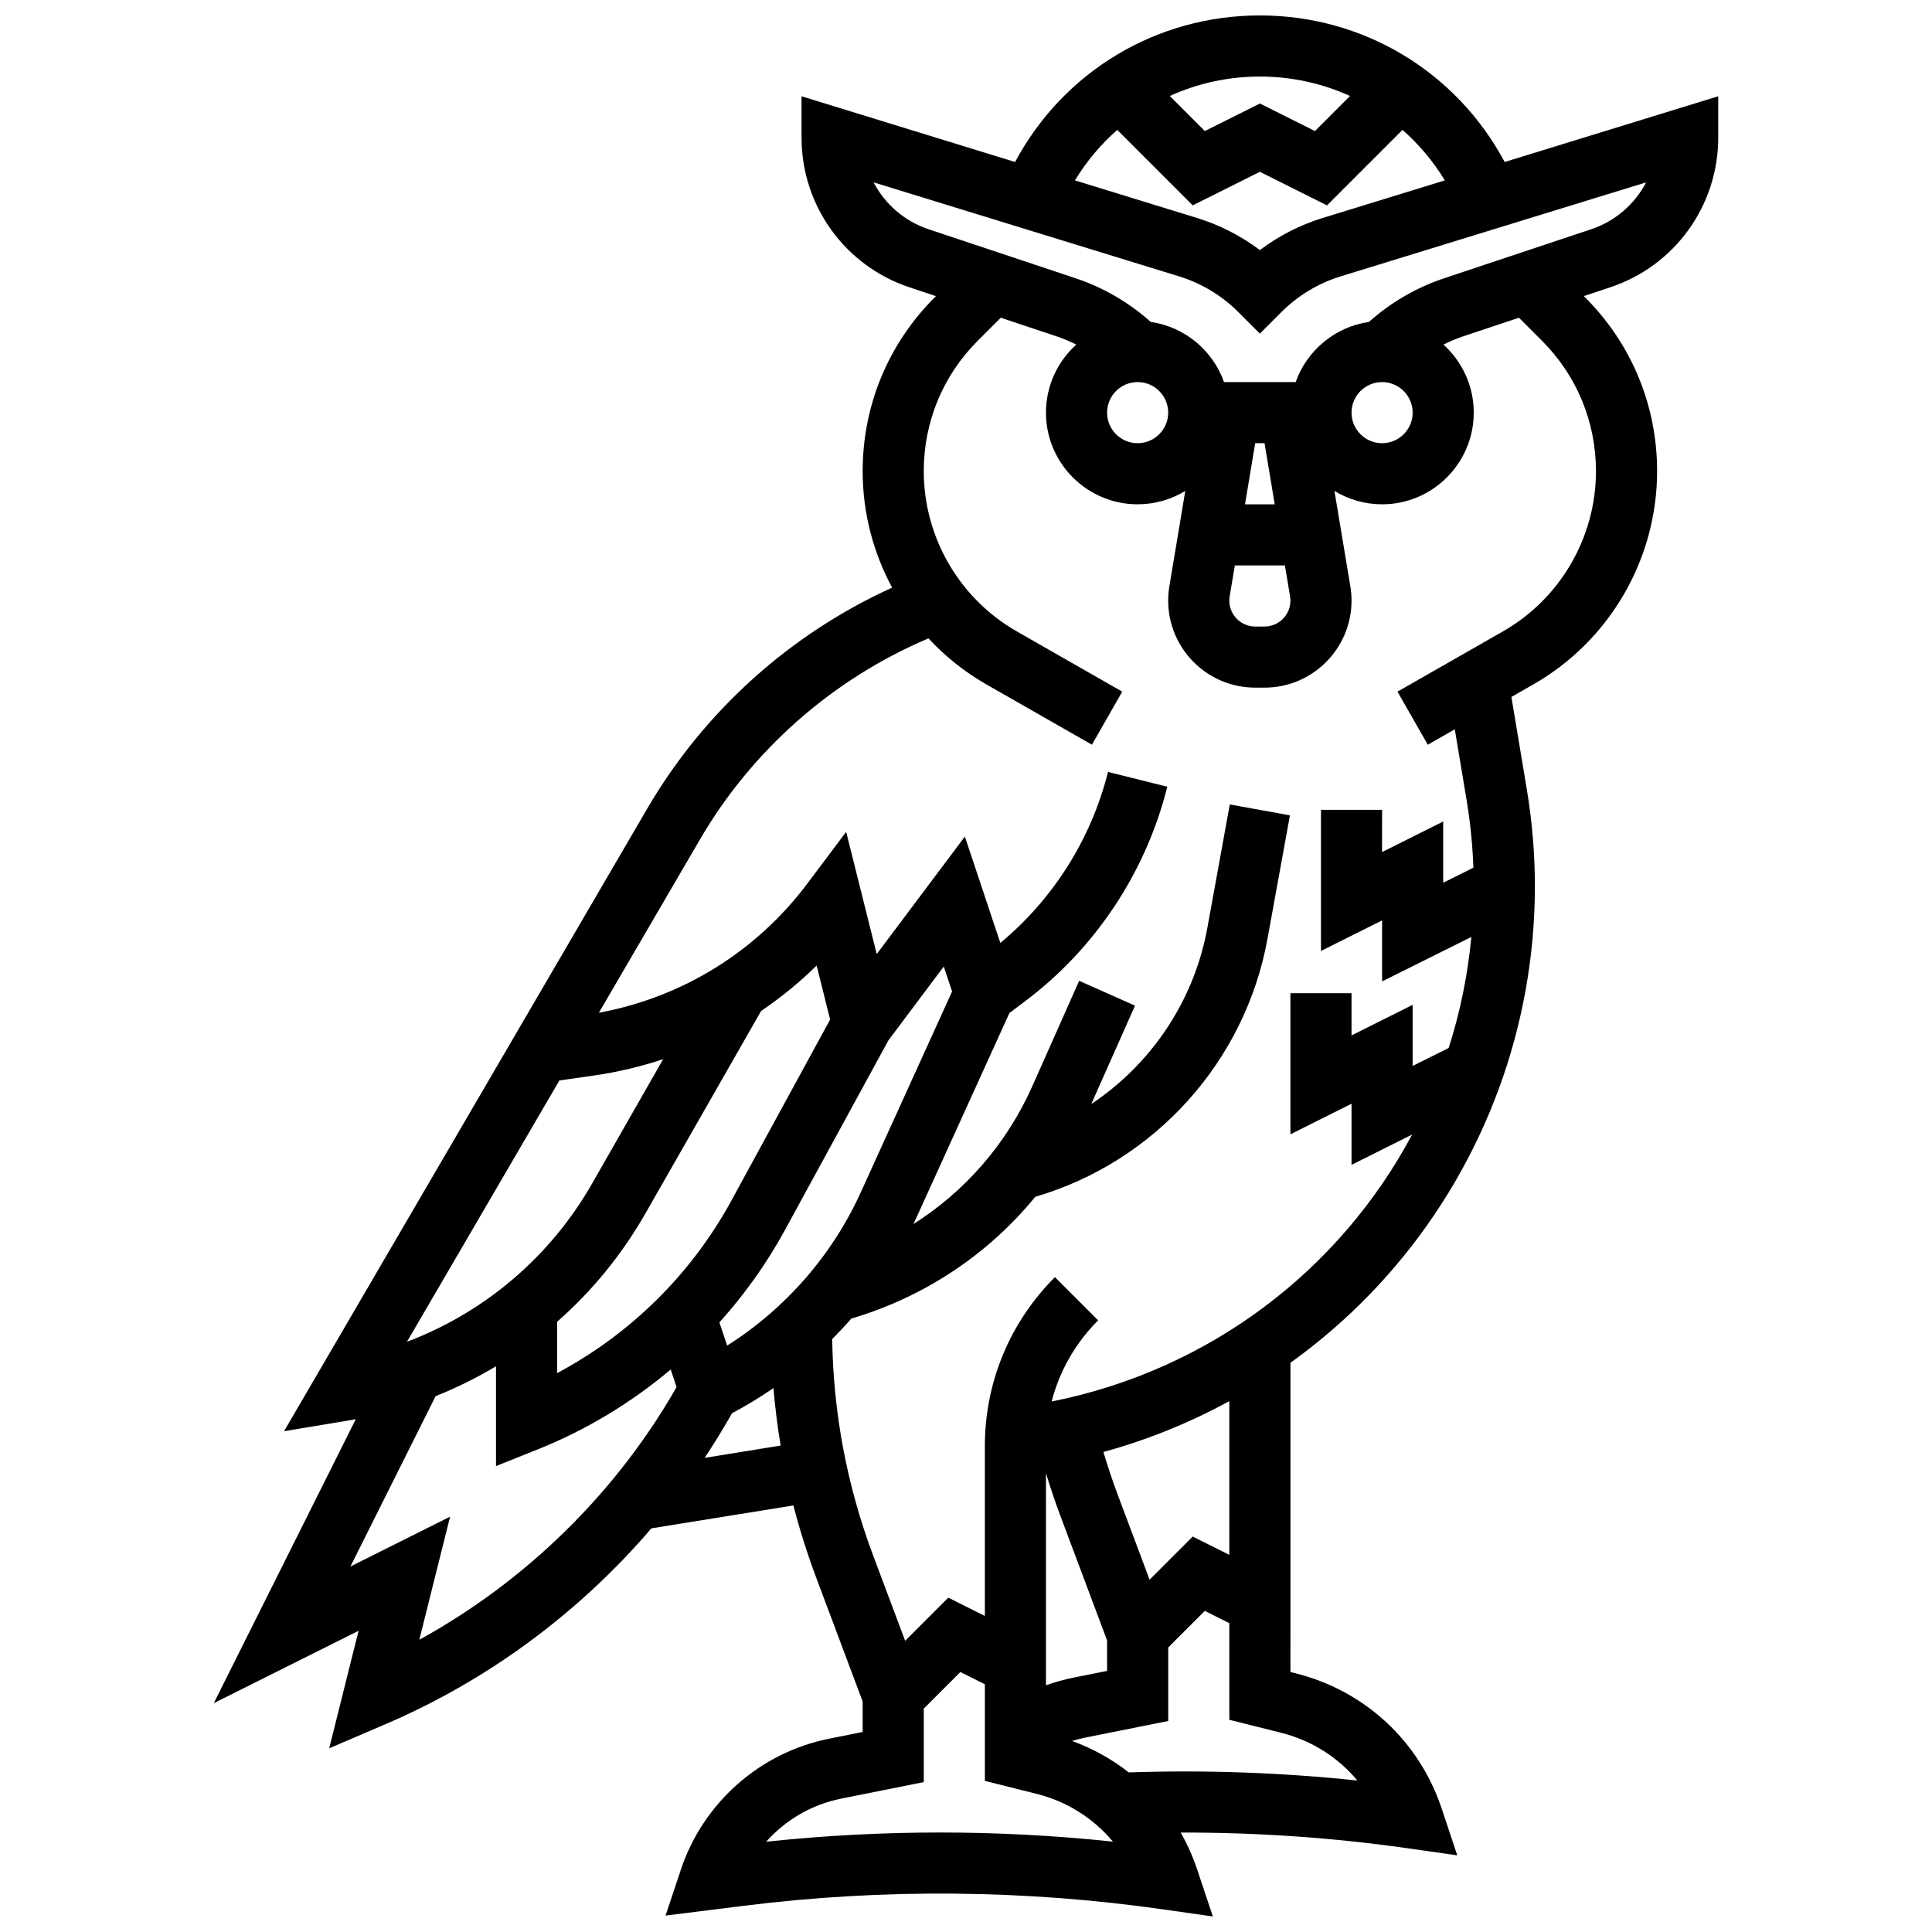 <?xml version="1.0" encoding="UTF-8"?>
<!-- Uploaded to: ICON Repo, www.svgrepo.com, Generator: ICON Repo Mixer Tools -->
<svg width="800px" height="800px" version="1.1" viewBox="144 144 512 512" xmlns="http://www.w3.org/2000/svg">
 <defs>
  <clipPath id="a">
   <path d="m200 148.09h400v503.81h-400z"/>
  </clipPath>
 </defs>
 <g clip-path="url(#a)">
  <path d="m542.75 186.93c-12.848-24.012-37.508-38.84-64.871-38.84-27.363 0-52.023 14.828-64.871 38.84l-56.59-17.414v10.965c0 18.02 11.484 33.957 28.582 39.656l7.035 2.344-0.359 0.359c-12.293 12.293-19.062 28.641-19.062 46.027 0 10.941 2.773 21.52 7.809 30.863-27.055 12.285-49.863 32.793-64.898 58.562l-96.254 165 17.02-2.836c0.668-0.113 1.332-0.238 1.996-0.363l-37.629 75.262 38.371-19.184-7.785 31.145 15.004-6.43c27.098-11.613 51.262-29.535 70.375-51.855l37.633-6.07c1.648 6.367 3.629 12.668 5.953 18.871l12.402 33.078v8.086l-8.867 1.773c-18.332 3.664-33.391 16.957-39.301 34.691l-4.062 12.188 20.715-2.59c36.988-4.625 74.449-4.297 111.35 0.977l12.969 1.852-4.144-12.43c-1.148-3.449-2.621-6.723-4.371-9.809 20.168-0.043 40.395 1.344 60.324 4.188l12.969 1.852-4.144-12.43c-5.949-17.852-20.402-31.234-38.656-35.797l-1.414-0.355v-4.867l0.004-13.09v-64c10.16-7.293 19.473-15.828 27.684-25.473 23.922-28.086 37.094-63.875 37.094-100.77 0-8.535-0.711-17.133-2.113-25.551l-4.109-24.656 5.816-3.324c20.23-11.562 32.797-33.215 32.797-56.516 0-17.387-6.769-33.73-19.062-46.027l-0.359-0.359 7.035-2.344c17.094-5.699 28.582-21.637 28.582-39.656v-10.961zm-40.988-17.488-9.285 9.285-14.594-7.297-14.594 7.297-9.285-9.285c7.336-3.344 15.438-5.156 23.875-5.156s16.539 1.812 23.883 5.156zm-61.68 8.984 20.004 20.004 17.793-8.898 17.793 8.898 20.004-20.004c4.34 3.805 8.129 8.297 11.219 13.379l-32.355 9.957c-5.996 1.844-11.652 4.742-16.66 8.508-5.008-3.766-10.664-6.66-16.66-8.508l-32.355-9.957c3.09-5.078 6.879-9.574 11.219-13.379zm-147.84 251.91 9.043-1.293c6.336-0.906 12.5-2.375 18.453-4.344l-18.789 32.895c-11.156 19.52-28.512 34.207-49.094 41.984zm44.461 70.266-2.051-6.152c6.68-7.422 12.535-15.617 17.363-24.473l27.426-50.277 14.668-19.559 2.203 6.613-24.188 53.207c-7.59 16.707-19.992 30.871-35.422 40.641zm1.098-38.387c-10.602 19.441-26.738 35.332-46.16 45.676v-13.609c9.199-8.074 17.117-17.715 23.371-28.656l30.684-53.699c5.231-3.551 10.164-7.562 14.719-12.047l3.578 14.316zm-82.676 116.34 8.152-32.617-26.41 13.203 22.574-45.145c5.559-2.215 10.906-4.863 16.004-7.918v26.449l11.105-4.441c12.859-5.144 24.719-12.336 35.195-21.152l1.555 4.664c-16.051 28.082-39.895 51.402-68.176 66.957zm75.617-48.207c2.32-3.5 4.535-7.074 6.621-10.727l0.625-1.098c3.797-2.012 7.469-4.234 10.988-6.664 0.426 5.109 1.062 10.191 1.906 15.234zm16.305 101.73c5.133-5.777 12.074-9.863 19.875-11.422l21.887-4.379v-19.48l9.695-9.695 6.5 3.25v25.609l13.68 3.422c8.082 2.019 15.109 6.5 20.25 12.668-30.531-3.227-61.344-3.223-91.887 0.027zm74.152-97.648c1.152 3.781 2.41 7.531 3.789 11.215l12.402 33.078v8.086l-8.867 1.773c-2.508 0.5-4.949 1.191-7.328 2.035l0.004-5.269zm62.266 68.758c8.086 2.019 15.109 6.5 20.254 12.672-20.102-2.121-40.402-2.836-60.574-2.152-4.492-3.519-9.551-6.34-15.039-8.332 1.176-0.363 2.375-0.672 3.598-0.914l21.887-4.379v-19.48l9.695-9.695 6.5 3.25v25.609zm-13.684-47.137-9.695-4.848-11.43 11.43-8.504-22.676c-1.371-3.66-2.609-7.394-3.734-11.164 11.645-3.195 22.836-7.731 33.363-13.477zm82.848-321.76c9.234 9.234 14.32 21.516 14.32 34.574 0 17.504-9.441 33.77-24.637 42.453l-27.965 15.98 8.035 14.062 7.156-4.09 3.125 18.754c0.984 5.91 1.586 11.918 1.801 17.922l-8.004 3.984v-16.219l-16.195 8.098 0.004-11.191h-16.195v37.395l16.195-8.098v16.172l23.656-11.781c-0.957 10.148-2.992 19.992-6.004 29.41l-9.555 4.777v-16.195l-16.195 8.098v-11.191h-16.195v37.395l16.195-8.098v16.195l16.055-8.027c-19.082 35.797-53.469 62.359-95.527 70.746 2.078-8.066 6.277-15.465 12.32-21.508l-11.453-11.449c-11.973 11.973-18.566 27.891-18.566 44.82v44.969l-9.695-4.848-11.43 11.43-8.504-22.676c-6.902-18.402-10.535-37.664-10.828-57.285 1.75-1.758 3.445-3.566 5.074-5.434 19.379-5.719 36.238-17.004 48.75-32.273 31.602-9.25 55.609-35.789 61.527-68.348l5.953-32.738-15.934-2.894-5.953 32.738c-3.519 19.352-14.879 36.09-30.758 46.66l11.59-26.074-14.801-6.578-12.387 27.867c-6.801 15.297-17.816 27.922-31.57 36.613 0.277-0.578 0.57-1.152 0.836-1.738l24.645-54.219 4.027-3.019c18.707-14.031 32.133-34.25 37.805-56.938l-15.711-3.93c-4.434 17.738-14.504 33.684-28.535 45.324l-9.398-28.191-23.359 31.145-8.098-32.391-10.207 13.602c-13.613 18.148-33.152 30.23-55.324 34.332l26.797-45.938c13.883-23.801 35.242-42.547 60.543-53.27 4.418 4.758 9.57 8.895 15.355 12.199l27.965 15.98 8.035-14.062-27.965-15.98c-15.195-8.684-24.637-24.949-24.637-42.453 0-13.059 5.086-25.34 14.32-34.574l6.086-6.086 14.754 4.918c1.805 0.602 3.562 1.348 5.262 2.203-4.93 4.449-8.035 10.883-8.035 18.031 0 13.395 10.898 24.293 24.293 24.293 4.621 0 8.945-1.297 12.625-3.547l-4.215 25.289c-0.207 1.25-0.312 2.523-0.312 3.789 0 12.715 10.344 23.055 23.055 23.055h2.477c12.711 0 23.055-10.344 23.055-23.055 0-1.266-0.105-2.539-0.312-3.789l-4.215-25.289c3.68 2.25 8.004 3.547 12.625 3.547 13.395 0 24.293-10.898 24.293-24.293 0-7.148-3.106-13.582-8.035-18.031 1.703-0.852 3.457-1.598 5.262-2.199l14.754-4.918zm-99.043 19.062c0 4.465-3.633 8.098-8.098 8.098-4.465 0-8.098-3.633-8.098-8.098s3.633-8.098 8.098-8.098c4.465 0 8.098 3.633 8.098 8.098zm32.297 48.695c0.062 0.371 0.094 0.75 0.094 1.125 0 3.781-3.078 6.859-6.859 6.859h-2.477c-3.781 0-6.859-3.078-6.859-6.859 0-0.375 0.031-0.754 0.094-1.125l1.367-8.207h13.273zm-11.941-24.402 2.699-16.195h2.477l2.699 16.195zm36.328-32.391c4.465 0 8.098 3.633 8.098 8.098s-3.633 8.098-8.098 8.098c-4.465 0-8.098-3.633-8.098-8.098s3.633-8.098 8.098-8.098zm55.367-40.484-38.969 12.988c-7.316 2.438-14.129 6.41-19.879 11.555-9.02 1.301-16.453 7.57-19.422 15.941h-18.98c-2.969-8.371-10.398-14.641-19.422-15.941-5.75-5.144-12.562-9.117-19.879-11.559l-38.965-12.988c-6.457-2.152-11.605-6.688-14.605-12.438l80.941 24.906c5.902 1.816 11.328 5.082 15.695 9.449l5.727 5.727 5.727-5.727c4.367-4.367 9.793-7.633 15.695-9.449l80.945-24.906c-3.004 5.754-8.152 10.289-14.609 12.441z"/>
 </g>
</svg>